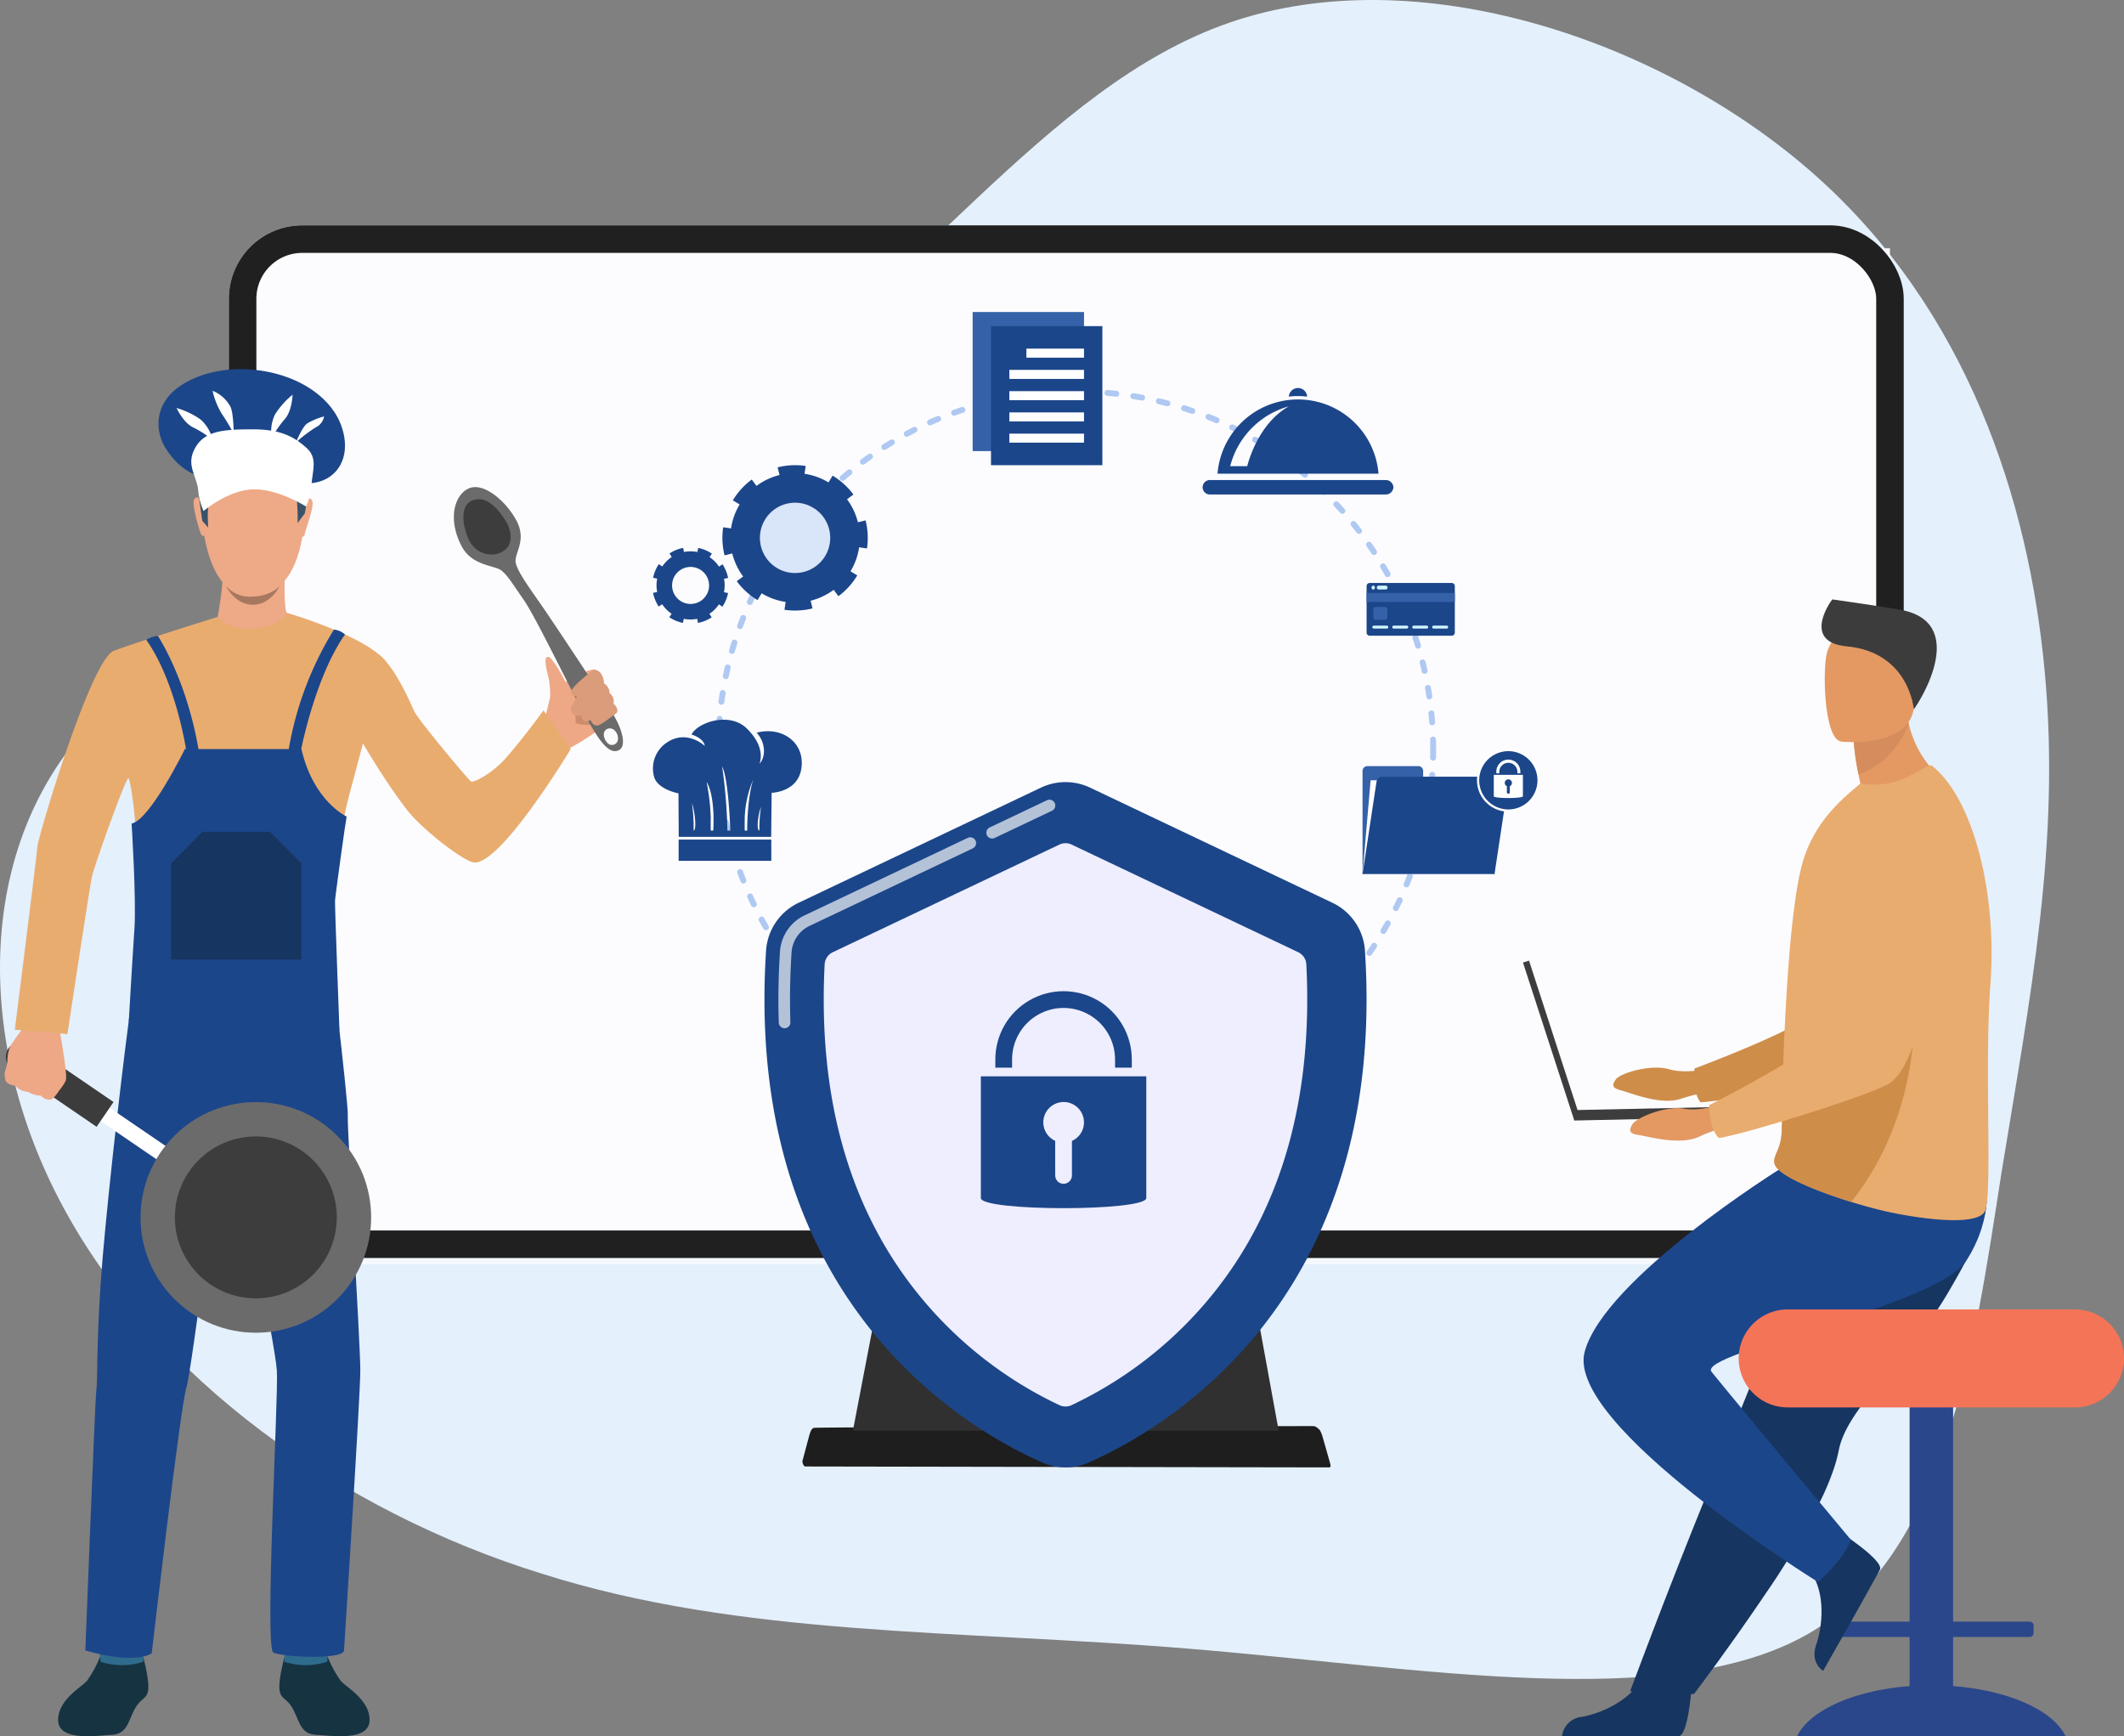 <svg xmlns="http://www.w3.org/2000/svg" xmlns:xlink="http://www.w3.org/1999/xlink" width="462.87" height="378.301" viewBox="0 0 462.87 378.301">
  <rect x="0" y="0" width="462.87" height="378.301" fill="#808080" stroke="none"/>
  <defs>
    <clipPath id="clip-path">
      <rect id="Rectangle_44216" data-name="Rectangle 44216" width="356" height="215" rx="8" transform="translate(8.525 -25.161)" fill="#fff"/>
    </clipPath>
    <clipPath id="clip-path-2">
      <rect id="Rectangle_44286" data-name="Rectangle 44286" width="131.213" height="149.319" fill="none"/>
    </clipPath>
    <clipPath id="clip-path-3">
      <rect id="Rectangle_44284" data-name="Rectangle 44284" width="15.019" height="8.461" fill="none"/>
    </clipPath>
    <clipPath id="clip-path-4">
      <rect id="Rectangle_44285" data-name="Rectangle 44285" width="43.052" height="41.59" fill="none"/>
    </clipPath>
    <clipPath id="clip-path-5">
      <path id="Path_93726" data-name="Path 93726" d="M93.214,126.29v-7.533a4.435,4.435,0,1,1,3.648.017v7.515a1.824,1.824,0,1,1-3.648,0m-16.2-21.6v26.519c0,2.953,36.054,2.953,36.054,0V104.692Z" transform="translate(-77.011 -104.692)" fill="#1c468a"/>
    </clipPath>
    <clipPath id="clip-path-6">
      <path id="Path_93727" data-name="Path 93727" d="M82.169,89.274V91.06h3.65V89.274a11.22,11.22,0,1,1,22.44,0V91.06h3.649V89.274a14.87,14.87,0,1,0-29.74,0" transform="translate(-82.169 -74.404)" fill="#1c468a"/>
    </clipPath>
  </defs>
  <g id="Group_121728" data-name="Group 121728" transform="translate(-779.13 -179.9)">
    <path id="blob" d="M395.462,38.08c33.241,29.468,46.709,70.907,50.148,108.432,3.439,37.3-3.152,70.447-9.456,109.123-6.018,38.677-12.035,83.109-42.124,100.375s-84.249,7.367-134.97,3.223c-50.435-4.144-97.43-2.532-140.988-16.345C74.229,329.3,33.824,300.3,13.764,263-6.295,225.937-5.722,180.354,24.08,153.419c29.516-26.935,88.26-35.453,131.531-62.159,43.557-26.935,71.64-72.288,112.331-86.332S361.935,8.382,395.462,38.08Z" transform="translate(779.13 179.9)" fill="#e4f0fc"/>
    <g id="Group_121571" data-name="Group 121571" transform="translate(826.475 259.161)">
      <path id="Path_53230" data-name="Path 53230" d="M1125.3,1659.384c-.547.112-.793.755-1.094,1.823l-1.448,5.423c0,.608.365,1.174.59,1.174,0,0,112.78.2,114.249.2.337-.153.306-.276.153-.918-.741-2.649-1.676-5.881-1.676-5.881-.5-1.523-.68-1.432-1.094-1.823A1.583,1.583,0,0,0,1234,1659s-107.654.192-108.7.388" transform="translate(-995.237 -1427.533)" fill="#1e1e1e"/>
      <path id="Path_53231" data-name="Path 53231" d="M1186.51,1487.551h78.827l6.807,37.281h-92.783Z" transform="translate(-1040.835 -1292.369)" fill="#303030"/>
      <path id="Path_53232" data-name="Path 53232" d="M964.384,534.042V744.064c0,6.266-4.789,11.345-10.7,11.345H618.3c-5.514,0-9.983-4.741-9.983-10.589V547.908c0-7.658.114-15.825,13.072-13.866Z" transform="translate(-599.859 -559.203)" fill="#f5f9ff"/>
      <g id="Rectangle_44289" data-name="Rectangle 44289" transform="translate(2.525 -30.161)" fill="#fcfcff" stroke="#202020" stroke-width="6">
        <rect width="365" height="225" rx="16" stroke="none"/>
        <rect x="3" y="3" width="359" height="219" rx="13" fill="none"/>
      </g>
      <g id="Mask_Group_6325" data-name="Mask Group 6325" clip-path="url(#clip-path)">
        <g id="Group_121980" data-name="Group 121980" transform="translate(0.949 -6.029)">
          <path id="Path_93694" data-name="Path 93694" d="M221.06,315.025a.642.642,0,0,1-.011-1.283c.634-.012,1.275-.031,1.9-.057a.642.642,0,1,1,.054,1.282c-.64.027-1.292.047-1.936.058h-.012M217.319,315H217.3c-.645-.019-1.3-.046-1.939-.08a.642.642,0,0,1,.069-1.282c.631.034,1.273.06,1.907.079a.642.642,0,0,1-.018,1.283m9.394-.284a.642.642,0,0,1-.057-1.281c.631-.057,1.27-.123,1.9-.195a.642.642,0,1,1,.147,1.275c-.639.073-1.288.14-1.93.2l-.058,0m-15.047-.085a.652.652,0,0,1-.066,0c-.641-.065-1.29-.139-1.928-.22a.642.642,0,1,1,.161-1.273c.628.08,1.266.152,1.9.216a.642.642,0,0,1-.064,1.28m20.667-.628a.642.642,0,0,1-.1-1.275c.626-.1,1.259-.215,1.88-.332a.642.642,0,0,1,.239,1.261c-.631.12-1.274.233-1.911.338a.648.648,0,0,1-.1.009m-26.279-.149a.635.635,0,0,1-.112-.01c-.635-.112-1.277-.233-1.907-.36a.642.642,0,0,1,.253-1.258c.62.125,1.251.244,1.876.354a.642.642,0,0,1-.11,1.274m31.832-.972a.642.642,0,0,1-.149-1.266c.616-.148,1.239-.306,1.85-.469a.642.642,0,0,1,.331,1.24c-.622.166-1.255.326-1.881.477a.643.643,0,0,1-.15.018m-37.373-.213a.641.641,0,0,1-.157-.02c-.623-.157-1.255-.325-1.876-.5a.642.642,0,1,1,.345-1.236c.611.17,1.232.335,1.845.49a.642.642,0,0,1-.157,1.264m42.83-1.312a.642.642,0,0,1-.195-1.253c.6-.192,1.211-.4,1.811-.6a.642.642,0,1,1,.421,1.212c-.61.212-1.229.418-1.841.613a.641.641,0,0,1-.2.031m-48.269-.275a.64.64,0,0,1-.2-.033c-.614-.2-1.234-.418-1.841-.637a.642.642,0,1,1,.435-1.208c.6.215,1.206.426,1.81.626a.642.642,0,0,1-.2,1.251m53.6-1.645a.642.642,0,0,1-.24-1.237c.585-.235,1.176-.481,1.756-.732a.642.642,0,1,1,.508,1.178c-.59.254-1.191.5-1.785.744a.64.64,0,0,1-.239.046m-58.922-.342a.638.638,0,0,1-.246-.049c-.6-.248-1.2-.506-1.787-.769a.642.642,0,1,1,.522-1.172c.581.259,1.172.513,1.758.757a.642.642,0,0,1-.247,1.234m64.085-1.957a.642.642,0,0,1-.283-1.218c.569-.278,1.14-.567,1.7-.858a.642.642,0,0,1,.593,1.138c-.568.3-1.15.589-1.727.873a.638.638,0,0,1-.282.065m-69.244-.413a.64.64,0,0,1-.289-.069c-.576-.291-1.157-.593-1.725-.9a.642.642,0,1,1,.606-1.131c.559.3,1.13.6,1.7.883a.642.642,0,0,1-.29,1.215m74.229-2.257a.642.642,0,0,1-.324-1.2c.547-.319,1.1-.649,1.634-.98a.642.642,0,0,1,.674,1.092c-.546.337-1.105.673-1.661,1a.64.64,0,0,1-.323.087m-79.2-.483a.639.639,0,0,1-.33-.091c-.554-.332-1.11-.676-1.654-1.02a.642.642,0,1,1,.687-1.084c.535.339,1.082.677,1.627,1a.642.642,0,0,1-.331,1.192m83.978-2.544a.642.642,0,0,1-.363-1.171c.521-.357,1.046-.726,1.559-1.1a.642.642,0,1,1,.751,1.041c-.522.377-1.055.752-1.585,1.115a.639.639,0,0,1-.362.112M174.87,300.9a.639.639,0,0,1-.369-.117c-.527-.371-1.057-.753-1.575-1.137a.642.642,0,1,1,.764-1.031c.51.377,1.031.754,1.549,1.119a.642.642,0,0,1-.37,1.167m93.283-2.818a.642.642,0,0,1-.4-1.143c.5-.4.993-.8,1.476-1.207a.642.642,0,0,1,.825.983c-.492.413-1,.826-1.5,1.227a.638.638,0,0,1-.4.14m-97.8-.61a.638.638,0,0,1-.406-.145c-.5-.409-1-.828-1.488-1.247a.642.642,0,0,1,.837-.973c.479.412.972.825,1.463,1.227a.642.642,0,0,1-.407,1.139m102.1-3.079a.642.642,0,0,1-.435-1.113c.466-.43.932-.871,1.386-1.312a.642.642,0,1,1,.893.921c-.462.448-.936.9-1.409,1.333a.64.64,0,0,1-.435.17M166.1,293.726a.639.639,0,0,1-.441-.176c-.467-.442-.936-.9-1.393-1.351a.642.642,0,0,1,.9-.91c.45.447.911.894,1.37,1.329a.642.642,0,0,1-.441,1.108m110.37-3.325a.642.642,0,0,1-.468-1.081c.434-.463.868-.937,1.288-1.409a.642.642,0,1,1,.958.854c-.428.479-.868.961-1.31,1.432a.64.64,0,0,1-.468.2m-114.34-.716a.64.64,0,0,1-.474-.209c-.434-.475-.868-.961-1.291-1.447a.642.642,0,0,1,.968-.842c.416.478.843.957,1.27,1.424a.642.642,0,0,1-.474,1.075m118.064-3.557a.642.642,0,0,1-.5-1.046c.4-.493.8-1,1.184-1.5a.642.642,0,0,1,1.017.783c-.393.51-.8,1.023-1.2,1.524a.64.64,0,0,1-.5.238m-121.73-.759a.641.641,0,0,1-.5-.244c-.4-.5-.8-1.022-1.182-1.536a.642.642,0,1,1,1.027-.77c.38.506.771,1.015,1.163,1.511a.642.642,0,0,1-.5,1.039M283.6,281.6a.642.642,0,0,1-.526-1.008c.362-.52.723-1.052,1.072-1.582a.642.642,0,0,1,1.071.707c-.355.539-.722,1.08-1.09,1.608a.641.641,0,0,1-.527.275M155.12,280.8a.641.641,0,0,1-.532-.282c-.36-.531-.719-1.075-1.067-1.617a.642.642,0,0,1,1.08-.694c.343.533.7,1.068,1.05,1.591a.642.642,0,0,1-.531,1m131.548-3.977a.642.642,0,0,1-.551-.969c.324-.547.646-1.1.955-1.657a.642.642,0,0,1,1.12.627c-.315.561-.641,1.128-.971,1.684a.641.641,0,0,1-.552.315m-134.551-.819a.641.641,0,0,1-.556-.321c-.321-.557-.64-1.125-.947-1.689a.642.642,0,1,1,1.127-.614c.3.555.615,1.114.931,1.661a.642.642,0,0,1-.555.962m137.266-4.164a.642.642,0,0,1-.574-.928c.283-.567.562-1.147.832-1.723a.642.642,0,1,1,1.163.544c-.274.586-.558,1.175-.846,1.752a.642.642,0,0,1-.575.356m-139.911-.834a.641.641,0,0,1-.578-.363c-.28-.579-.556-1.168-.821-1.752a.642.642,0,0,1,1.169-.53c.26.574.532,1.154.807,1.724a.642.642,0,0,1-.577.921m142.255-4.336a.642.642,0,0,1-.594-.885c.241-.587.478-1.187.7-1.78a.642.642,0,0,1,1.2.457c-.23.6-.471,1.213-.716,1.81a.642.642,0,0,1-.594.4M147.2,265.835a.642.642,0,0,1-.6-.405c-.237-.6-.47-1.208-.693-1.813a.642.642,0,1,1,1.2-.443c.219.595.448,1.195.681,1.783a.642.642,0,0,1-.6.878m146.488-4.494a.642.642,0,0,1-.61-.841c.2-.6.388-1.214.57-1.822a.642.642,0,1,1,1.23.368c-.185.618-.38,1.241-.579,1.852a.642.642,0,0,1-.61.443M145.306,260.5a.642.642,0,0,1-.612-.45c-.193-.614-.38-1.239-.558-1.859a.642.642,0,0,1,1.234-.354c.175.609.359,1.225.549,1.828a.642.642,0,0,1-.612.834m149.941-4.6a.642.642,0,0,1-.623-.8c.152-.614.3-1.24.435-1.858a.642.642,0,1,1,1.253.277c-.139.629-.288,1.265-.442,1.89a.642.642,0,0,1-.622.488m-151.438-.864a.642.642,0,0,1-.624-.5c-.147-.627-.289-1.265-.42-1.895a.642.642,0,1,1,1.256-.262c.129.62.268,1.247.413,1.863a.642.642,0,0,1-.625.789M296.4,250.349a.642.642,0,0,1-.633-.75c.106-.623.207-1.257.3-1.885a.642.642,0,0,1,1.27.184c-.093.639-.195,1.284-.3,1.917a.642.642,0,0,1-.632.534m-153.688-.877a.642.642,0,0,1-.633-.541c-.1-.634-.2-1.28-.281-1.92a.642.642,0,0,1,1.272-.17c.084.629.177,1.265.276,1.889a.642.642,0,0,1-.533.734.63.63,0,0,1-.1.008m154.437-4.739c-.021,0-.041,0-.062,0a.641.641,0,0,1-.577-.7c.061-.631.115-1.271.16-1.9a.642.642,0,1,1,1.28.092c-.046.642-.1,1.292-.163,1.934a.642.642,0,0,1-.638.58m-155.122-.885a.642.642,0,0,1-.639-.587c-.054-.639-.1-1.29-.141-1.935a.642.642,0,1,1,1.281-.078c.038.635.085,1.275.139,1.9a.642.642,0,0,1-.585.694l-.055,0m155.462-4.77h-.016a.642.642,0,0,1-.626-.657c.015-.633.023-1.276.023-1.909a.638.638,0,0,0,0-.138c0-.635-.01-1.277-.027-1.909a.642.642,0,0,1,1.283-.033c.017.642.026,1.295.027,1.94a.643.643,0,0,1,0,.071.653.653,0,0,1,0,.07c0,.644-.008,1.3-.024,1.94a.642.642,0,0,1-.641.626m-155.738-.889a.642.642,0,0,1-.641-.633c0-.348-.007-.7-.007-1.044q0-.449.005-.9a.642.642,0,0,1,.642-.635h.007a.642.642,0,0,1,.635.649q0,.441,0,.883c0,.339,0,.685.007,1.027a.642.642,0,0,1-.633.65h-.009m.129-5.664h-.038a.642.642,0,0,1-.6-.678c.038-.643.084-1.295.137-1.935a.642.642,0,1,1,1.279.106c-.053.63-.1,1.271-.135,1.9a.642.642,0,0,1-.64.6M297.3,231.353a.642.642,0,0,1-.639-.595c-.047-.633-.1-1.273-.164-1.9a.642.642,0,1,1,1.277-.126c.063.639.119,1.289.166,1.933a.642.642,0,0,1-.593.687l-.048,0m-154.883-4.467a.642.642,0,0,1-.637-.726c.084-.638.177-1.284.277-1.921a.642.642,0,1,1,1.268.2c-.1.626-.19,1.262-.273,1.889a.642.642,0,0,1-.635.558m154.262-1.164a.642.642,0,0,1-.634-.548c-.092-.626-.193-1.26-.3-1.885a.642.642,0,0,1,1.265-.218c.109.635.213,1.28.306,1.916a.642.642,0,0,1-.542.728.658.658,0,0,1-.094.007M143.363,221.3a.642.642,0,0,1-.629-.772c.131-.633.271-1.271.417-1.9a.642.642,0,1,1,1.25.291c-.143.615-.281,1.242-.41,1.864a.642.642,0,0,1-.628.512m152.29-1.149a.642.642,0,0,1-.626-.5c-.138-.62-.285-1.245-.438-1.858a.642.642,0,0,1,1.245-.31c.155.623.305,1.259.445,1.889a.642.642,0,0,1-.627.781M144.713,215.8a.642.642,0,0,1-.618-.817c.176-.62.363-1.246.554-1.86a.642.642,0,0,1,1.225.382c-.188.6-.372,1.22-.545,1.829a.642.642,0,0,1-.617.466m149.508-1.127a.642.642,0,0,1-.614-.457c-.182-.6-.375-1.217-.573-1.821a.642.642,0,0,1,1.219-.4c.2.613.4,1.236.582,1.851a.642.642,0,0,1-.615.827M146.465,210.4a.642.642,0,0,1-.6-.862c.222-.605.454-1.218.691-1.82a.642.642,0,0,1,1.194.471c-.233.592-.462,1.194-.68,1.79a.642.642,0,0,1-.6.421m145.926-1.091a.642.642,0,0,1-.6-.412c-.226-.591-.464-1.188-.7-1.774a.642.642,0,0,1,1.187-.489c.245.6.486,1.2.717,1.8a.642.642,0,0,1-.6.871M148.61,205.141a.642.642,0,0,1-.584-.906c.266-.589.543-1.182.823-1.763a.642.642,0,0,1,1.156.557c-.275.571-.548,1.155-.809,1.734a.642.642,0,0,1-.585.378M290.176,204.1a.642.642,0,0,1-.581-.369c-.269-.573-.548-1.149-.83-1.713a.642.642,0,0,1,1.148-.574c.286.573.57,1.159.844,1.741a.642.642,0,0,1-.58.915m-139.043-4.045a.642.642,0,0,1-.564-.948c.308-.567.627-1.138.949-1.7a.642.642,0,0,1,1.113.64c-.317.55-.63,1.112-.933,1.669a.642.642,0,0,1-.565.336m136.456-.982a.642.642,0,0,1-.56-.328c-.31-.551-.63-1.106-.953-1.649a.642.642,0,1,1,1.1-.656c.328.552.654,1.116.969,1.676a.642.642,0,0,1-.559.956m-133.57-3.9a.642.642,0,0,1-.54-.988c.348-.543.708-1.088,1.069-1.623a.642.642,0,1,1,1.063.719c-.355.525-.709,1.063-1.051,1.6a.641.641,0,0,1-.541.3m130.622-.927a.641.641,0,0,1-.536-.288c-.348-.527-.709-1.057-1.071-1.577a.642.642,0,1,1,1.053-.734c.368.528.735,1.067,1.089,1.6a.642.642,0,0,1-.535,1m-127.39-3.733a.642.642,0,0,1-.513-1.026c.387-.516.785-1.034,1.183-1.54a.642.642,0,1,1,1.008.795c-.392.5-.784,1.007-1.164,1.515a.641.641,0,0,1-.514.257m124.1-.872a.64.64,0,0,1-.509-.25c-.386-.5-.784-1-1.183-1.5a.642.642,0,1,1,1-.808c.406.5.81,1.012,1.2,1.521a.642.642,0,0,1-.508,1.034M160.811,186.1a.642.642,0,0,1-.484-1.063c.422-.486.857-.974,1.291-1.45a.642.642,0,1,1,.948.865c-.427.468-.854.948-1.27,1.426a.641.641,0,0,1-.485.221m116.921-.817a.64.64,0,0,1-.479-.214c-.421-.471-.854-.945-1.288-1.407a.642.642,0,1,1,.936-.878c.442.47.882.952,1.31,1.431a.642.642,0,0,1-.478,1.069M164.68,181.961a.642.642,0,0,1-.453-1.1c.456-.454.924-.909,1.391-1.352a.642.642,0,1,1,.883.931c-.46.436-.921.884-1.369,1.33a.639.639,0,0,1-.453.187m109.127-.762a.64.64,0,0,1-.446-.181c-.454-.44-.921-.881-1.388-1.311a.642.642,0,0,1,.87-.944c.474.437.949.886,1.411,1.333a.642.642,0,0,1-.447,1.1m-104.971-3.087a.642.642,0,0,1-.419-1.128c.487-.419.986-.839,1.485-1.247a.642.642,0,0,1,.813.993c-.49.4-.982.815-1.461,1.227a.64.64,0,0,1-.419.156m100.76-.705a.639.639,0,0,1-.412-.15c-.485-.406-.983-.813-1.479-1.208a.642.642,0,1,1,.8-1c.5.4,1.01.815,1.5,1.228a.642.642,0,0,1-.412,1.134m-96.339-2.832a.642.642,0,0,1-.383-1.157c.516-.383,1.044-.765,1.57-1.136a.642.642,0,0,1,.739,1.049c-.517.365-1.037.74-1.545,1.117a.639.639,0,0,1-.382.127m91.863-.647a.639.639,0,0,1-.375-.121c-.515-.371-1.041-.741-1.564-1.1a.642.642,0,0,1,.724-1.059c.531.363,1.066.739,1.59,1.116a.642.642,0,0,1-.376,1.162m-87.2-2.559a.642.642,0,0,1-.345-1.184c.543-.345,1.1-.687,1.648-1.018a.642.642,0,1,1,.661,1.1c-.541.326-1.087.663-1.621,1a.638.638,0,0,1-.343.1m82.481-.588a.639.639,0,0,1-.336-.1c-.54-.332-1.092-.663-1.64-.982a.642.642,0,1,1,.645-1.109c.558.325,1.119.661,1.668,1a.642.642,0,0,1-.337,1.188m-77.6-2.27a.642.642,0,0,1-.3-1.207c.566-.3,1.143-.606,1.716-.9a.642.642,0,0,1,.58,1.145c-.563.285-1.131.582-1.688.881a.64.64,0,0,1-.3.077m72.663-.526a.638.638,0,0,1-.3-.072c-.564-.293-1.139-.582-1.709-.86a.642.642,0,1,1,.563-1.153c.58.283,1.164.577,1.737.875a.642.642,0,0,1-.3,1.211m-67.589-1.969a.642.642,0,0,1-.262-1.228c.586-.262,1.183-.52,1.775-.767a.642.642,0,1,1,.495,1.184c-.583.243-1.17.5-1.746.755a.64.64,0,0,1-.261.056m62.459-.461a.64.64,0,0,1-.253-.052c-.584-.251-1.179-.5-1.768-.733a.642.642,0,0,1,.477-1.192c.6.24,1.2.491,1.8.746a.642.642,0,0,1-.253,1.232M193.115,163.9a.642.642,0,0,1-.219-1.245c.605-.219,1.222-.434,1.833-.638a.642.642,0,0,1,.407,1.217c-.6.2-1.207.412-1.8.627a.64.64,0,0,1-.218.038m51.924-.393a.64.64,0,0,1-.209-.035c-.6-.207-1.213-.41-1.819-.6a.642.642,0,0,1,.388-1.223c.616.2,1.238.4,1.849.612a.642.642,0,0,1-.209,1.249m-46.53-1.34a.642.642,0,0,1-.173-1.26c.62-.174,1.251-.343,1.875-.5a.642.642,0,0,1,.316,1.244c-.614.156-1.234.322-1.844.494a.645.645,0,0,1-.174.024m41.1-.312a.641.641,0,0,1-.165-.022c-.612-.162-1.235-.318-1.851-.465a.642.642,0,0,1,.3-1.249c.627.149,1.26.308,1.882.473a.642.642,0,0,1-.164,1.262m-35.6-1.021a.642.642,0,0,1-.127-1.271c.631-.128,1.273-.251,1.906-.363a.642.642,0,0,1,.225,1.264c-.623.111-1.254.231-1.875.357a.65.65,0,0,1-.129.013m30.072-.227a.643.643,0,0,1-.119-.011c-.623-.117-1.256-.227-1.88-.329a.642.642,0,1,1,.205-1.267c.635.1,1.278.215,1.912.334a.642.642,0,0,1-.117,1.273m-24.483-.7a.642.642,0,0,1-.081-1.278c.638-.082,1.286-.157,1.928-.224a.642.642,0,0,1,.132,1.277c-.631.065-1.269.139-1.9.22a.632.632,0,0,1-.083.005m18.88-.142a.666.666,0,0,1-.073,0c-.63-.071-1.269-.136-1.9-.191a.642.642,0,1,1,.113-1.278c.641.057,1.29.122,1.931.194a.642.642,0,0,1-.071,1.279m-13.239-.376a.642.642,0,0,1-.035-1.282c.642-.036,1.294-.064,1.939-.084a.642.642,0,1,1,.04,1.283c-.634.02-1.276.047-1.907.083h-.036m7.59-.057h-.026c-.633-.026-1.275-.044-1.908-.054a.642.642,0,0,1,.01-1.283h.011c.644.01,1.3.029,1.94.055a.642.642,0,0,1-.026,1.283" transform="translate(-33.49 -146.556)" fill="#afc9f2"/>
          <g id="Group_121998" data-name="Group 121998" transform="translate(-32.276 -1.689)">
            <rect id="Rectangle_44272" data-name="Rectangle 44272" width="24.274" height="30.299" transform="translate(195.945 -3.556)" fill="#3561a8"/>
            <rect id="Rectangle_44274" data-name="Rectangle 44274" width="24.274" height="30.299" transform="translate(199.943 -0.484)" fill="#1c468a"/>
            <rect id="Rectangle_44277" data-name="Rectangle 44277" width="12.556" height="1.971" transform="translate(207.658 4.421)" fill="#fff"/>
            <rect id="Rectangle_44278" data-name="Rectangle 44278" width="16.269" height="1.971" transform="translate(203.945 9.051)" fill="#fff"/>
            <rect id="Rectangle_44279" data-name="Rectangle 44279" width="16.269" height="1.971" transform="translate(203.945 13.681)" fill="#fff"/>
            <rect id="Rectangle_44280" data-name="Rectangle 44280" width="16.269" height="1.971" transform="translate(203.945 18.31)" fill="#fff"/>
            <rect id="Rectangle_44281" data-name="Rectangle 44281" width="16.269" height="1.971" transform="translate(203.945 22.94)" fill="#fff"/>
          </g>
          <g id="Group_121999" data-name="Group 121999" transform="translate(3 17.716)">
            <path id="Path_93695" data-name="Path 93695" d="M270.711,246.524a7.657,7.657,0,1,1-7.657-7.657,7.657,7.657,0,0,1,7.657,7.657" transform="translate(-141.083 -220.278)" fill="#d9e5f8"/>
            <path id="Path_93696" data-name="Path 93696" d="M193.746,172.361a14.05,14.05,0,0,0,1.877-5.222l.57.084,1.126.166h.015a15.729,15.729,0,0,0-.3-6.118l-1.676.415a14.057,14.057,0,0,0-2.37-5.016l1.389-1.032a15.664,15.664,0,0,0-4.534-4.121L188.951,153a14.025,14.025,0,0,0-5.222-1.877l.25-1.711a15.829,15.829,0,0,0-6.118.3l.415,1.676a14.056,14.056,0,0,0-5.016,2.37l-1.032-1.389a15.663,15.663,0,0,0-4.122,4.534l1.484.895a14.025,14.025,0,0,0-1.877,5.221l-1.211-.178-.5-.069-.006,0a15.832,15.832,0,0,0,.3,6.118l1.676-.415a14.082,14.082,0,0,0,2.376,5.019l-1.389,1.032a15.631,15.631,0,0,0,4.529,4.118l.895-1.484a14.059,14.059,0,0,0,5.227,1.88l-.2,1.33-.054.381a15.8,15.8,0,0,0,6.112-.3l-.415-1.676a14.2,14.2,0,0,0,5.025-2.373l1.032,1.389a15.747,15.747,0,0,0,4.112-4.532Zm-16.032-.724a7.655,7.655,0,1,1,10.508-2.607,7.655,7.655,0,0,1-10.508,2.607" transform="translate(-59.693 -138.833)" fill="#1c468a"/>
            <path id="Path_93697" data-name="Path 93697" d="M14.56,350.8a7.4,7.4,0,0,0-2.059-2.072l.169-.252.333-.5,0-.007a8.283,8.283,0,0,0-2.976-1.242l-.181.891a7.4,7.4,0,0,0-2.921-.006l-.177-.894a8.247,8.247,0,0,0-2.985,1.225l.5.761A7.383,7.383,0,0,0,2.2,350.764l-.757-.506A8.335,8.335,0,0,0,.2,353.234l.891.181a7.4,7.4,0,0,0-.006,2.921l-.894.177A8.248,8.248,0,0,0,1.414,359.5l.761-.5a7.384,7.384,0,0,0,2.059,2.072l-.358.535-.144.22,0,0A8.333,8.333,0,0,0,6.7,363.066l.181-.891a7.412,7.412,0,0,0,2.924,0l.177.894a8.23,8.23,0,0,0,2.982-1.223l-.5-.761a7.4,7.4,0,0,0,2.075-2.061l.588.394.169.112a8.321,8.321,0,0,0,1.239-2.974l-.891-.181a7.479,7.479,0,0,0,.007-2.926l.894-.177a8.289,8.289,0,0,0-1.226-2.98Zm-3.967,7.46a4.031,4.031,0,1,1,1.135-5.586,4.03,4.03,0,0,1-1.135,5.586" transform="translate(90.835 -318.287)" fill="#1c468a"/>
          </g>
          <g id="Group_121997" data-name="Group 121997" transform="translate(3.311 10.245)">
            <path id="Path_93698" data-name="Path 93698" d="M1336.75,442.15h-17.865a.681.681,0,0,1-.681-.681V431.333a.681.681,0,0,1,.681-.681h17.865a.681.681,0,0,1,.681.681v10.136a.681.681,0,0,1-.681.681" transform="translate(-1071.996 -387.108)" fill="#1c468a"/>
            <rect id="Rectangle_44282" data-name="Rectangle 44282" width="19.227" height="1.984" transform="translate(246.209 45.716)" fill="#3561a8"/>
            <path id="Path_93699" data-name="Path 93699" d="M1335.649,536.754h-2.827a.325.325,0,1,0,0,.651h2.827a.325.325,0,1,0,0-.651" transform="translate(-1085.036 -483.918)" fill="#d1f5ff"/>
            <path id="Path_93700" data-name="Path 93700" d="M1385.288,536.754h-2.827a.325.325,0,1,0,0,.651h2.827a.325.325,0,1,0,0-.651" transform="translate(-1130.328 -483.918)" fill="#d1f5ff"/>
            <path id="Path_93701" data-name="Path 93701" d="M1434.927,536.754H1432.1a.325.325,0,0,0,0,.651h2.827a.325.325,0,0,0,0-.651" transform="translate(-1175.62 -483.918)" fill="#d1f5ff"/>
            <path id="Path_93702" data-name="Path 93702" d="M1484.566,536.754h-2.827a.325.325,0,1,0,0,.651h2.827a.325.325,0,0,0,0-.651" transform="translate(-1220.911 -483.918)" fill="#d1f5ff"/>
            <path id="Path_93703" data-name="Path 93703" d="M1330.984,437.316h0a.359.359,0,0,0-.359.359v.126a.359.359,0,1,0,.718,0v-.126a.359.359,0,0,0-.359-.359" transform="translate(-1083.328 -393.188)" fill="#d1f5ff"/>
            <path id="Path_93704" data-name="Path 93704" d="M1343.559,437.737h0a.422.422,0,0,0,.422.422h1.5a.422.422,0,0,0,0-.844h-1.5a.422.422,0,0,0-.422.422" transform="translate(-1095.129 -393.188)" fill="#d1f5ff"/>
            <path id="Path_93705" data-name="Path 93705" d="M1335.475,490.29h1.932a.561.561,0,0,1,.561.561v1.666a.561.561,0,0,1-.561.561h-1.932a.561.561,0,0,1-.561-.561v-1.666a.561.561,0,0,1,.561-.561" transform="translate(-1087.241 -441.523)" fill="#3561a8"/>
          </g>
          <g id="Group_121996" data-name="Group 121996" transform="translate(7.771 -2.406)">
            <path id="Path_93706" data-name="Path 93706" d="M1286.029,893.108v-1.27a1.044,1.044,0,0,0-1.044-1.045h-11.119a1.044,1.044,0,0,0-1.044,1.045v22.456h28.762V893.108Z" transform="translate(-1031.956 -794.687)" fill="#3561a8"/>
            <path id="Path_93707" data-name="Path 93707" d="M1302.78,928.321h-28.2l-1.754,20.414h28.622Z" transform="translate(-1031.956 -829.129)" fill="#fff"/>
            <path id="Path_93708" data-name="Path 93708" d="M1301.584,940.125h-28.762l3.052-20.16a1.206,1.206,0,0,1,1.193-1.026h26.322a1.206,1.206,0,0,1,1.193,1.387Z" transform="translate(-1031.957 -820.518)" fill="#1c468a"/>
            <path id="Path_93709" data-name="Path 93709" d="M1592.177,854.788a6.59,6.59,0,1,1-6.59-6.59,6.59,6.59,0,0,1,6.59,6.59" transform="translate(-1312.948 -755.596)" fill="#1c468a"/>
            <path id="Path_93710" data-name="Path 93710" d="M1582.886,858.932a6.831,6.831,0,1,1,6.832-6.831,6.84,6.84,0,0,1-6.832,6.831m0-13.18a6.349,6.349,0,1,0,6.349,6.349,6.355,6.355,0,0,0-6.349-6.349" transform="translate(-1310.247 -752.908)" fill="#fff"/>
            <path id="Path_93711" data-name="Path 93711" d="M1620.554,913.823v4.666c0,.519,6.344.519,6.344,0v-4.666Zm3.493,2.478v1.323a.321.321,0,1,1-.642,0V916.3a.78.78,0,1,1,.642,0" transform="translate(-1351.087 -815.823)" fill="#fff"/>
            <path id="Path_93712" data-name="Path 93712" d="M1632.543,877.076h-.642v-.314a1.974,1.974,0,1,0-3.949,0v.314h-.642v-.314a2.617,2.617,0,1,1,5.233,0Z" transform="translate(-1357.287 -779.408)" fill="#fff"/>
          </g>
        </g>
        <g id="Group_121995" data-name="Group 121995" transform="translate(79.974 57.839)">
          <path id="Path_93728" data-name="Path 93728" d="M146.43,37.217a1.652,1.652,0,0,1-1.713,1.572H106.563a1.577,1.577,0,1,1,0-3.143h38.154a1.652,1.652,0,0,1,1.713,1.571M127.637,17.476a2,2,0,0,0-3.993-.011,15.62,15.62,0,0,1,3.993.011m15.546,16.782H108.1a17.6,17.6,0,0,1,35.085,0m-19.55-14.673a18.224,18.224,0,0,0-12.771,13.033h3.718s2.058-9.081,9.053-13.033" transform="translate(29.906 -68.144)" fill="#1c468a"/>
          <path id="Path_93729" data-name="Path 93729" d="M5.571,26.117H25.764v4.628H5.571ZM32.32,10.609c-.756,5.212-6.48,5.313-6.48,5.313l-.1,9.611H5.594l-.06-9.49S.8,15.183.17,12.243A6.786,6.786,0,0,1,2.726,5.164c4.526-3.3,8.528.538,8.528.538s.023-1.518-2.877-2.487C9.723.6,16.665-1.847,20.5,1.976c3.164,3.154,3.281,5.89,2.7,7.625,1.45-1.636,1.294-4.687-.626-6.774C27.987,1.4,33.154,4.862,32.32,10.609M8.475,18.164a39.654,39.654,0,0,1,.363,5.99c.681-.045.318-3.993-.363-5.99m3.189-4.628a47.867,47.867,0,0,1,.907,7.9c-.046,1.634,0,2.723,0,2.723h.543s.545-7.26-1.452-10.618m5.16,10.618s-.317-11.117-1.77-13.976A112.534,112.534,0,0,1,16.2,24.154Zm5-11.117a23.16,23.16,0,0,0-1.85,8.394c-.02,1.634,0,2.723,0,2.723h.543s-.066-6.779,1.306-11.117M23.531,19c-.681,1.716-1.043,5.111-.363,5.15A29.418,29.418,0,0,1,23.531,19" transform="translate(15 19.719)" fill="#1c468a"/>
        </g>
      </g>
    </g>
    <g id="Group_121582" data-name="Group 121582" transform="translate(1111.02 310.505)">
      <g id="Group_121580" data-name="Group 121580" transform="translate(19.681 42.178)">
        <path id="Path_92948" data-name="Path 92948" d="M2771.436,1133.365s-6.1,1.567-9.981.4-10.555.75-11.63,2.165-.68,1.976,1.238,2.465,8.715,3.387,13.182,1.709a35.6,35.6,0,0,1,10.292-1.739Z" transform="translate(-2749.238 -1073.56)" fill="#cf8d4a"/>
        <path id="Path_92949" data-name="Path 92949" d="M2888.224,863.061s-6.855,48.717-18.2,53.081c-5.6,2.153-30.351,7.034-37.673,7.524,0,0-1.793-1.455-1.356-7.378,0,0,25.932-9.52,29.615-14.7,5.483-7.706-3.4-31.479,3.476-38.716S2882.549,852.529,2888.224,863.061Z" transform="translate(-2813.292 -856.26)" fill="#cf8d4a"/>
      </g>
      <path id="Path_92950" data-name="Path 92950" d="M2968.866,1475.973V1465.26h16.723a.823.823,0,0,0,.82-.82v-1.7a.823.823,0,0,0-.82-.821h-16.723v-60.465a3.094,3.094,0,0,0-3.085-3.085h-3.309a3.094,3.094,0,0,0-3.085,3.085v60.465h-16.723a.823.823,0,0,0-.821.821v1.7a.823.823,0,0,0,.821.82h16.723v10.714c-12.1.914-21.793,5.273-24.513,10.9h58.5C2990.659,1481.246,2980.966,1476.887,2968.866,1475.973Z" transform="translate(-2875.129 -1239.19)" fill="#2b478b"/>
      <path id="Path_92951" data-name="Path 92951" d="M2835.191,1259.406a85.407,85.407,0,0,1-6.7,9.58c-7.367,9.3-15.386,16.969-16.784,24.218a32.794,32.794,0,0,1-1.3,4.639c-.583,1.66-1.3,3.406-2.137,5.211a160.475,160.475,0,0,1-12.469,21.316c-8.069,11.957-15.657,21.934-15.657,21.934l-13.915-.593c.557-1.394,6.626-17.9,14.745-38.079,3.3-8.19,6.8-16.9,10.185-25.3q.676-1.683,1.347-3.347c1.034-2.571,2.052-5.1,3.045-7.567,7.624-18.944,13.7-34.029,13.7-34.029s30.469-11.542,33.633-4.063C2845.5,1239.489,2843.374,1245.53,2835.191,1259.406Z" transform="translate(-2742.888 -1107.788)" fill="#163560"/>
      <path id="Path_92952" data-name="Path 92952" d="M2725.816,1740.832s-.681,11.538-2.9,11.7c-.3.022-25.413,0-25.413,0a4.8,4.8,0,0,1,4.294-4.2c4.094-.714,10.947-3.591,13.427-9C2717.83,1733.638,2725.816,1740.832,2725.816,1740.832Z" transform="translate(-2688.985 -1504.848)" fill="#163560"/>
      <path id="Path_92953" data-name="Path 92953" d="M2951.522,1602.261s9.679,6.219,8.74,8.239c-.125.269-5.474,9.849-5.474,9.849l-6.9,12.189s-2.9-1.725-1.53-5.647,2.2-11.308-1.314-16.112C2941.348,1605.726,2951.522,1602.261,2951.522,1602.261Z" transform="translate(-2882.471 -1399.079)" fill="#163560"/>
      <path id="Path_92954" data-name="Path 92954" d="M2762.232,1235.313s-38.487,23.955-42.756,39.964,50.874,50.163,50.874,50.163,6.048-5.337,7.115-9.25c0,0-24.926-29.862-30.333-36.557-3.321-4.111,49.1-14.232,55.5-24.193s4.112-18.343,4.112-18.343Z" transform="translate(-2706.034 -1111.327)" fill="#1c468a"/>
      <path id="Rectangle_44150" data-name="Rectangle 44150" d="M10.674,0H73.292A10.674,10.674,0,0,1,83.965,10.674v0A10.674,10.674,0,0,1,73.292,21.347H10.674A10.674,10.674,0,0,1,0,10.674v0A10.674,10.674,0,0,1,10.674,0Z" transform="translate(47.015 154.709)" fill="#f47458"/>
      <path id="Path_92955" data-name="Path 92955" d="M2996.611,790.617s-15.188,8.49-24.351,6.121a21.616,21.616,0,0,1,5.827-5.279c-.2-.891-.376-1.731-.526-2.512a59.811,59.811,0,0,1-1.034-7.077l7-6.27,4.705,1c.091.462.189.911.3,1.351A22.471,22.471,0,0,0,2996.611,790.617Z" transform="translate(-2904.446 -750.83)" fill="#e49963"/>
      <path id="Path_92956" data-name="Path 92956" d="M2958.842,876.111c-1.312,17.652.415,44.5-1.074,49.145-1.287,4.012-15.926,1.627-21.77.289-2.163-.5-4.783-1.2-7.487-2.042-7.548-2.337-15.773-5.674-16.655-8.151a2.192,2.192,0,0,1-.08-.285v0c-.015-.063-.026-.125-.034-.186a2.346,2.346,0,0,1,.05-.848c.294-1.262,1.427-2.629,1.56-5.756.149-3.49.127-7.6.259-12.021.006-.5.013-1.042.067-1.537l0-.181c0-.1,0-.188.007-.283.127-4.929.386-10.114.684-15.252.19-3.229.411-6.427.662-9.49.658-7.908,1.546-14.939,2.719-19.383,1.919-7.247,6.149-11.974,10-15.438l2.784-2.389a16.094,16.094,0,0,0,10.107-1.347c3.6-1.707,4.838-2.931,5.465-2.469C2954.416,834.893,2960.392,854.533,2958.842,876.111Z" transform="translate(-2856.974 -792.223)" fill="#e9ac6f"/>
      <path id="Path_92957" data-name="Path 92957" d="M2928.511,1115.842c-7.548-2.337-15.773-5.674-16.655-8.152a2.178,2.178,0,0,1-.08-.285v0a.563.563,0,0,0-.034-.186,2.344,2.344,0,0,1,.05-.848c.294-1.263,1.427-2.629,1.56-5.756.149-3.49.127-7.6.259-12.021.006-.5.013-1.042.067-1.537l0-.181c0-.095,0-.188.007-.283l28.51-12.93S2943.838,1096.636,2928.511,1115.842Z" transform="translate(-2856.974 -984.562)" fill="#cf8d4a"/>
      <path id="Path_92958" data-name="Path 92958" d="M3004.034,777.948c-1.036,2.618-4.137,8.791-10.97,11a59.769,59.769,0,0,1-1.034-7.077l7-6.27,4.7,1C3003.823,777.059,3003.922,777.508,3004.034,777.948Z" transform="translate(-2919.949 -750.83)" fill="#d68d5d"/>
      <path id="Path_92959" data-name="Path 92959" d="M2966.315,713.633s15.015,1.693,15.925-7.673,3.462-15.456-6.086-16.933-11.76,1.915-12.825,4.968S2962.433,712.951,2966.315,713.633Z" transform="translate(-2897.002 -682.662)" fill="#e49963"/>
      <path id="Path_92960" data-name="Path 92960" d="M2979.616,684.776s-.952-12.433-14.619-13.721c-9.361-.882-4.142-8.939-3.144-10.224,0,0,7.172.983,14.524,2.2C2991.807,665.578,2981.131,682.84,2979.616,684.776Z" transform="translate(-2894.443 -660.831)" fill="#3c3c3c"/>
      <path id="Path_92961" data-name="Path 92961" d="M2707.146,1062.237l-37.2.795-10.577-32.554-1.314.427,11.182,34.414,37.963-.811Z" transform="translate(-2658.049 -951.773)" fill="#3d3d3d"/>
      <g id="Group_121581" data-name="Group 121581" transform="translate(23.37 45.306)">
        <path id="Path_92962" data-name="Path 92962" d="M2787.982,1168.068s-5.892,2.23-9.876,1.5-10.407,1.91-11.32,3.434-.458,2.039,1.5,2.313,9.035,2.406,13.29.246a35.589,35.589,0,0,1,10.039-2.863Z" transform="translate(-2766.334 -1103.901)" fill="#e49963"/>
        <path id="Path_92963" data-name="Path 92963" d="M2897.046,876.425S2895.6,925.6,2884.8,931.189c-5.329,2.758-29.391,10.337-36.614,11.632,0,0-1.943-1.248-2.162-7.183,0,0,24.724-12.321,27.815-17.873,4.6-8.263-6.853-30.911-.812-38.863S2890.244,866.581,2897.046,876.425Z" transform="translate(-2828.828 -870.752)" fill="#e9ac6f"/>
      </g>
    </g>
    <g id="Group_121608" data-name="Group 121608" transform="translate(780.13 270.632)">
      <g id="Group_121583" data-name="Group 121583" transform="translate(11.672 270.278)">
        <path id="Path_92964" data-name="Path 92964" d="M3509.722,1734.366a25.6,25.6,0,0,1-2.839,5.21c-1.3,1.479-6.268,4.123-6.3,8.515-.029,4.763,8.38,3.441,11.668,3.267s3.537-2.719,4.921-5.416,2.781-2.24,3.04-4.415-1.06-7.044-1.06-7.044Z" transform="translate(-3500.588 -1734.366)" fill="#163342"/>
      </g>
      <g id="Group_121584" data-name="Group 121584" transform="translate(20.663 268.268)">
        <path id="Path_92965" data-name="Path 92965" d="M3549.23,1724.122l.255,2.45a15.052,15.052,0,0,0,9.324,0l-.031-3.083Z" transform="translate(-3549.23 -1723.489)" fill="#2f6b8c"/>
      </g>
      <g id="Group_121585" data-name="Group 121585" transform="translate(59.872 270.278)">
        <path id="Path_92966" data-name="Path 92966" d="M3771.892,1734.366a25.607,25.607,0,0,0,2.838,5.21c1.3,1.479,6.27,4.123,6.3,8.515.03,4.763-8.379,3.441-11.667,3.267s-3.537-2.719-4.923-5.416-2.78-2.24-3.039-4.415,1.061-7.044,1.061-7.044Z" transform="translate(-3761.363 -1734.366)" fill="#163342"/>
      </g>
      <g id="Group_121586" data-name="Group 121586" transform="translate(60.966 268.268)">
        <path id="Path_92967" data-name="Path 92967" d="M3776.861,1724.122l-.254,2.45a15.053,15.053,0,0,1-9.324,0l.03-3.083Z" transform="translate(-3767.282 -1723.489)" fill="#2f6b8c"/>
      </g>
      <g id="Group_121587" data-name="Group 121587" transform="translate(17.597 120.178)">
        <path id="Path_92968" data-name="Path 92968" d="M3592.564,1009.937c0,5.872-3.556,61.161-3.556,61.161-.585,1.958-13.447,1.328-15.395.349s1.129-55.477.77-61.4-9.272-50.024-10.98-49.827-7.385,49.021-8.748,53.523-7.546,57.878-7.546,57.878c-4.284,2.544-14.468-.64-14.468-.64s2.134-54.8,2.379-56.455c.362-2.449-.017-9.049.975-23.7.886-13.1,4.088-41.627,6.118-57.075q.109-.824.209-1.583c.4-3.006.7-5.216.838-6.275l.1-.7q.82-.38,1.714-.7c14.261-5.15,41.766.3,41.766.3s.016.136.047.391l.167,1.428c.158,1.362.395,3.39.666,5.744,0,.017,0,.034.006.051.008.071.016.144.024.216.959,8.378,2.316,20.644,2.189,21.92C3589.643,956.5,3592.564,1004.065,3592.564,1009.937Z" transform="translate(-3532.642 -922.281)" fill="#1c468a"/>
      </g>
      <path id="Path_92971" data-name="Path 92971" d="M4084.558,634.65a9.424,9.424,0,0,0-3.267,1.652c-.951.98-1.77-6.942-1.77-6.942Z" transform="translate(-3960.843 -563.324)" fill="#eea886"/>
      <g id="Group_121588" data-name="Group 121588" transform="translate(0.285 136.285)">
        <rect id="Rectangle_44151" data-name="Rectangle 44151" width="3.515" height="18.078" transform="matrix(0.564, -0.826, 0.826, 0.564, 19.464, 16.459)" fill="#fff"/>
        <path id="Path_92972" data-name="Path 92972" d="M3462.443,1022.526l-18.349-12.534a3.269,3.269,0,0,0-3.688,5.4l18.348,12.534Z" transform="translate(-3438.984 -1009.425)" fill="#3c3c3c"/>
        <circle id="Ellipse_915" data-name="Ellipse 915" cx="25.127" cy="25.127" r="25.127" transform="translate(18.935 38.243) rotate(-45)" fill="#6b6b6b"/>
        <path id="Path_92973" data-name="Path 92973" d="M3665.832,1123.962a17.639,17.639,0,1,1-24.515,4.616A17.639,17.639,0,0,1,3665.832,1123.962Z" transform="translate(-3601.412 -1100.285)" fill="#3d3d3d"/>
      </g>
      <g id="Group_121589" data-name="Group 121589" transform="translate(117.538 55.149)">
        <path id="Path_92974" data-name="Path 92974" d="M4073.349,582.079s1.169-4.9,1.371-5.646,1.82-2.149,3.818-3.6,5.344-2.513,5.742-2.363a2.152,2.152,0,0,1,1.489,1.02,4.2,4.2,0,0,1,.647,2.009,2.537,2.537,0,0,1,1.215,2.119,2.209,2.209,0,0,1,.847,2.3,1.85,1.85,0,0,1,.795,1.874,16.721,16.721,0,0,0-2.07,2.109c-.449.7-4.019,3.4-7.839,5.464C4079.364,587.367,4075.238,589.812,4073.349,582.079Z" transform="translate(-4073.349 -570.455)" fill="#eea886"/>
      </g>
      <g id="Group_121590" data-name="Group 121590" transform="translate(124.066 63.328)">
        <path id="Path_92975" data-name="Path 92975" d="M4108.668,614.765a12.446,12.446,0,0,1,.365,3.243c-.192.773,5.1.608,5.1.608S4111.673,614.163,4108.668,614.765Z" transform="translate(-4108.668 -614.709)" fill="#cf8c6c"/>
      </g>
      <g id="Group_121672" data-name="Group 121672" transform="matrix(-0.875, 0.485, -0.485, -0.875, 649.711, 140.335)">
        <path id="Path_93380" data-name="Path 93380" d="M421.623,355.7c-.676-1.715-.655-3.068-1.15-7.93s.66-23.931.533-27.948.3-11.075-3.056-10.723c-1.33.139-2.463,2.537-2.444,6.7.016,3.842,1.439,21.08,1.932,26.744s1.436,11.62.51,13.44-4.407,2.933-4.463,7.712,2.176,10.8,5.7,11.1,7.37-3.821,7.453-10.379C426.7,359.614,422.295,357.408,421.623,355.7Zm-1.918-42.953c-.237,2.208-2.467,1.932-2.791.441a2.374,2.374,0,0,1,.425-2.075,1.321,1.321,0,0,1,2.2.28A2.709,2.709,0,0,1,419.706,312.749Z" transform="translate(0 0)" fill="#6b6b6b"/>
        <path id="Path_93381" data-name="Path 93381" d="M419.523,365.1c-3.3-.2-4.237-4.121-4.388-7.308s1.221-4.68,2.2-5.227a4.339,4.339,0,0,1,4.092.235,5.414,5.414,0,0,1,2.706,4.576C424.215,359.822,422.825,365.3,419.523,365.1Z" transform="translate(0.449 7.036)" fill="#3d3d3d"/>
      </g>
      <g id="Group_121592" data-name="Group 121592" transform="translate(123.353 55.163)">
        <path id="Path_92978" data-name="Path 92978" d="M4109.389,570.893s-4.975,3.8-4.465,4.684a1.588,1.588,0,0,0,1.23.893l-1.342,2.5s.041,2.159,2.368,1.483c0,0-.17,2.02,2,1.1,0,0,.479,1.383,1.56,1.134s4.18-2.829,4.18-2.829.411-.84-.795-1.874a2.176,2.176,0,0,0-.846-2.3,2.389,2.389,0,0,0-1.216-2.119s.1-2.734-2.136-3.029C4109.927,570.532,4109.6,570.731,4109.389,570.893Z" transform="translate(-4104.813 -570.532)" fill="#db9c7c"/>
      </g>
      <g id="Group_121593" data-name="Group 121593" transform="translate(117.872 52.407)">
        <path id="Path_92979" data-name="Path 92979" d="M4080.7,563.387s-2.509-5.368-4.234-7.267c-.391-.43-.5-.618-1.042-.416s-.156,2.379.349,4.179a18.242,18.242,0,0,1,.4,4.539S4077.173,565.939,4080.7,563.387Z" transform="translate(-4075.16 -555.624)" fill="#eea886"/>
      </g>
      <g id="Group_121594" data-name="Group 121594" transform="translate(117.981 65.489)">
        <path id="Path_92980" data-name="Path 92980" d="M4075.75,630.723a15.8,15.8,0,0,0,.459-4c-.126-1.639,7.845,3.468,7.845,3.468s-2.81,2.718-4.961,4.742C4077.379,636.548,4075.75,630.723,4075.75,630.723Z" transform="translate(-4075.75 -626.399)" fill="#eea886"/>
      </g>
      <g id="Group_121599" data-name="Group 121599" transform="translate(0 131.603)">
        <g id="Group_121598" data-name="Group 121598" transform="translate(0)">
          <g id="Group_121597" data-name="Group 121597">
            <g id="Group_121596" data-name="Group 121596">
              <g id="Group_121595" data-name="Group 121595">
                <path id="Path_92981" data-name="Path 92981" d="M3437.648,997.221a5.73,5.73,0,0,1-.181-1.777s.3-.99.472-1.714a4.833,4.833,0,0,0,.106-.568,9.362,9.362,0,0,1,.5-3.114c.511-1.267,4.225-5.956,4.225-5.956l3.419,1.671,3.361,1.136s1.589,8.86,1.257,10.116a2.917,2.917,0,0,1-.114.349,10.6,10.6,0,0,1-1.4,2.058c-.1.184-1.229,1.93-1.887,1.943a2.5,2.5,0,0,1-2.039-.868,5.7,5.7,0,0,1-2.832-.841,3.7,3.7,0,0,1-2.7-1.307S3438.123,998.175,3437.648,997.221Z" transform="translate(-3437.439 -984.094)" fill="#eea886"/>
              </g>
            </g>
          </g>
        </g>
      </g>
      <g id="Group_121600" data-name="Group 121600" transform="translate(71.311 49.807)">
        <path id="Path_92982" data-name="Path 92982" d="M3875.312,564.249s-15.7,26.039-21.328,24.648c-2.6-.643-11.218-7.32-14.473-11.562-1.073-1.4-2.125-2.863-3.126-4.314a.01.01,0,0,1,0-.006c-3.992-5.795-7.122-11.35-7.122-11.35s-11.8-13.9-2.332-20.1a10.425,10.425,0,0,1,7.7,3.1c3.158,3.4,5.759,9.525,6.587,11.339s11.754,14.9,12.354,15.277,4.729-1.868,7.447-4.92c4-4.5,8.357-10.564,8.357-10.564Z" transform="translate(-3823.25 -541.557)" fill="#e9ac6f"/>
      </g>
      <g id="Group_121601" data-name="Group 121601" transform="translate(46.424 42.725)">
        <path id="Path_92983" data-name="Path 92983" d="M3703.646,503.292s2.481.533-7.9,10.537c0,0-7.365-8.191-7.126-9.562S3703.646,503.292,3703.646,503.292Z" transform="translate(-3688.611 -503.238)" fill="#eea987"/>
      </g>
      <g id="Group_121602" data-name="Group 121602" transform="translate(2.223 42.727)">
        <path id="Path_92984" data-name="Path 92984" d="M3519.659,589.422s-.759-20-.51-25.506a105.5,105.5,0,0,1,3.007-20.147.121.121,0,0,1,.009-.033l.012-.047c.309-1.245.6-2.316.846-3.185l7.126-26.831c-5-5.655-21.617-10.421-21.617-10.421h-11.78s-20.639,6.395-25.7,8.353-16.5,40.471-16.666,42.686c-.179,2.394-4.918,39.877-4.918,39.877,6.148.435,11.466.95,11.466.95s4.679-30.977,5.317-34.183c.474-2.391,7.464-21.868,7.983-21.606s4.08,20.144.5,49.655C3474.733,588.984,3489.033,594.385,3519.659,589.422Z" transform="translate(-3449.465 -503.252)" fill="#e9ac6f"/>
      </g>
      <g id="Group_121603" data-name="Group 121603" transform="translate(42.781 4.208)">
        <path id="Path_92985" data-name="Path 92985" d="M3682.056,294.958s11,1.742,9.325,19.041-11.383,15.882-12.032,15.865-9.744.315-10.454-20.807C3668.9,309.057,3668.585,293.438,3682.056,294.958Z" transform="translate(-3668.895 -294.854)" fill="#eea987"/>
      </g>
      <g id="Group_121604" data-name="Group 121604" transform="translate(46.43 32.247)">
        <path id="Path_92986" data-name="Path 92986" d="M3703.288,448.426s-.3,7.115.383,8.655-9.076,6.488-15.03.975c0,0,1.438-7.733,1.038-10.474S3703.288,448.426,3703.288,448.426Z" transform="translate(-3688.641 -446.55)" fill="#eea987"/>
      </g>
      <g id="Group_121605" data-name="Group 121605" transform="translate(64.798 17.897)">
        <path id="Path_92987" data-name="Path 92987" d="M3788.655,369.484s1.2-1.293,1.646.016-1.87,7.159-1.717,7.422c0,0-.221.508-.509.228S3788.655,369.484,3788.655,369.484Z" transform="translate(-3788.016 -368.914)" fill="#eea987"/>
      </g>
      <g id="Group_121606" data-name="Group 121606" transform="translate(41.183 17.659)">
        <path id="Path_92988" data-name="Path 92988" d="M3661.974,368.214s-1.179-1.316-1.646-.016,1.353,7.1,1.575,7.454c0,0,.384.592.679.319S3661.974,368.214,3661.974,368.214Z" transform="translate(-3660.252 -367.624)" fill="#eea987"/>
      </g>
      <g id="Group_121607" data-name="Group 121607" transform="translate(41.957 1.726)">
        <path id="Path_92989" data-name="Path 92989" d="M3688.6,296.691c-.353,2.368-.692,4.13-.692,4.13l-1.574,2.115a42.568,42.568,0,0,0-.208-5.365c-.1-.275-.209-.763-.327-1.292-.193-.872-.391-1.857-.523-2.184-.211-.523-9.445-3.124-17.6.759,0,0,.077.713.081,1.509.008.926-.082,1.964-.5,2.125-.783.3-.4,5.434-.4,5.434l-1.294-1.469s-.4-2.68-.8-5.762a.207.207,0,0,1,0-.022c-.09-.719-.181-1.458-.27-2.191-.217-3.1.028-8.741,4.012-12.1,2.7-1.2,7.1-1.544,14.346.6a9.385,9.385,0,0,1,2.046-.155C3689.448,287.75,3688.6,296.691,3688.6,296.691Z" transform="translate(-3664.438 -281.426)" fill="#385369"/>
      </g>
      <path id="Path_92990" data-name="Path 92990" d="M3698.548,472.063a6.978,6.978,0,0,0,5.85,2.29c4.07-.137,5.815-2.29,5.815-2.29s-1.885,4.073-5.815,4.073S3698.548,472.063,3698.548,472.063Z" transform="translate(-3650.287 -435.1)" fill="#a77860"/>
      <path id="Path_92993" data-name="Path 92993" d="M3631.361,678.968s-7.237-3.3-9.852-14.707H3596.1s-7.509,15.374-11.6,16.23c0,0,1.052,16.57.61,23.018s-1.217,19.919-1.217,19.919,1.186,10.119,45.9,2.059c0,0-1.023-27.044-.964-28.189S3631.182,679.642,3631.361,678.968Z" transform="translate(-3556.819 -591.774)" fill="#1c468a"/>
      <path id="Path_92994" data-name="Path 92994" d="M3771.913,549.424s3.108-15.868,9.545-24.976a4.227,4.227,0,0,0-2.416-1.062,73.033,73.033,0,0,0-9.847,26.039C3766.532,564.841,3771.913,549.424,3771.913,549.424Z" transform="translate(-3707.272 -476.936)" fill="#1c468a"/>
      <path id="Path_92995" data-name="Path 92995" d="M3613.076,555.479s-2.238-14.727-8.674-23.835a6.832,6.832,0,0,1,2.546-.83s6.184,9.247,8.845,24.665S3613.076,555.479,3613.076,555.479Z" transform="translate(-3573.542 -482.992)" fill="#1c468a"/>
      <path id="Path_92996" data-name="Path 92996" d="M3655.317,761.7h-14.7l-6.852,6.888v20.971h28.4V768.588Z" transform="translate(-3597.479 -671.202)" fill="#163560"/>
      <g id="Group_121761" data-name="Group 121761" transform="translate(-6.997 -36.212)">
        <path id="Path_93508" data-name="Path 93508" d="M78.659,34.947c-6.774-9.634-24.218-11.886-33.668-5.183-5.436,3.855-5.3,9.715-2.794,13.56,6.133,9.4,14.325,5.925,19.67,6.257,5.581.346,12.937,3.309,17.217-1.287C82.484,44.64,81.32,38.73,78.659,34.947Z" transform="translate(0 0)" fill="#1c468a"/>
        <path id="Path_93509" data-name="Path 93509" d="M58.849,30.109a14.361,14.361,0,0,0-3.732,1.562c-1.1.847-2.374,4.071-2.374,4.071a32.484,32.484,0,0,1,4.24-3.224A3.3,3.3,0,0,0,58.849,30.109Z" transform="translate(17.774 6.105)" fill="#fff"/>
        <path id="Path_93510" data-name="Path 93510" d="M42.136,29.363s1.493,3.246,3.648,4.24a21.968,21.968,0,0,1,4.2,2.715,8.246,8.246,0,0,0-2.674-4.5A17.869,17.869,0,0,0,42.136,29.363Z" transform="translate(2.339 5.019)" fill="#fff"/>
        <path id="Path_93511" data-name="Path 93511" d="M55.2,28.182s-.113,3.572-1.709,5.325a21.85,21.85,0,0,0-2.814,4.137,8.227,8.227,0,0,1,.712-5.183A17.833,17.833,0,0,1,55.2,28.182Z" transform="translate(14.557 3.3)" fill="#fff"/>
        <path id="Path_93512" data-name="Path 93512" d="M45.333,27.428a16.418,16.418,0,0,0,2.057,5.09,39.163,39.163,0,0,1,2.563,4.309s-.056-4.662-.734-5.939A7.633,7.633,0,0,0,45.333,27.428Z" transform="translate(6.991 3.203)" fill="#fff"/>
        <g id="Group_121760" data-name="Group 121760" transform="translate(48.568 39.03)">
          <path id="Path_93513" data-name="Path 93513" d="M67.993,46.945A17.039,17.039,0,0,0,69.187,41.8c.3-3.214,1.235-5.571-1.194-7.712s-5.246-3.982-11.583-3.982-10.444.27-12.573,3.982.206,5.906.585,9.1a14.113,14.113,0,0,0,1.214,4.719s5.324-4.559,10.774-4.719S67.993,46.945,67.993,46.945Z" transform="translate(-43.837 -30.109)" fill="#fff"/>
        </g>
      </g>
    </g>
    <g id="Group_121981" data-name="Group 121981" transform="translate(945.724 350.314)">
      <g id="Group_121982" data-name="Group 121982">
        <path id="Path_93722" data-name="Path 93722" d="M65.525,0a12.459,12.459,0,0,0-5.263,1.2L7.439,26.292A12.449,12.449,0,0,0,.35,36.725Q0,42.159,0,47.272v.164c.042,68.51,45.278,94.124,60.6,100.835a12.472,12.472,0,0,0,10.012,0c15.317-6.708,60.53-32.3,60.6-100.76v-.353q-.006-5.063-.35-10.433a12.446,12.446,0,0,0-7.089-10.432L70.952,1.2A12.464,12.464,0,0,0,65.688,0Z" fill="#1c468a"/>
      </g>
      <g id="Group_121990" data-name="Group 121990">
        <g id="Group_121989" data-name="Group 121989" clip-path="url(#clip-path-2)">
          <g id="Group_121985" data-name="Group 121985" transform="translate(48.357 3.831)" opacity="0.67" style="isolation: isolate">
            <g id="Group_121984" data-name="Group 121984">
              <g id="Group_121983" data-name="Group 121983" clip-path="url(#clip-path-3)">
                <path id="Path_93723" data-name="Path 93723" d="M80.245,14.717a1.266,1.266,0,0,1-.545-2.411L92.185,6.378a1.266,1.266,0,0,1,1.087,2.288L80.787,14.594a1.257,1.257,0,0,1-.542.122Z" transform="translate(-78.976 -6.256)" fill="#fff"/>
              </g>
            </g>
          </g>
          <g id="Group_121988" data-name="Group 121988" transform="translate(3.037 12.043)" opacity="0.67" style="isolation: isolate">
            <g id="Group_121987" data-name="Group 121987">
              <g id="Group_121986" data-name="Group 121986" clip-path="url(#clip-path-4)">
                <path id="Path_93724" data-name="Path 93724" d="M6.308,61.257a1.266,1.266,0,0,1-1.264-1.225c-.171-5-.08-10.208.261-15.486a9.408,9.408,0,0,1,5.358-7.88L46.2,19.79a1.267,1.267,0,1,1,1.087,2.288L11.752,38.954a6.873,6.873,0,0,0-3.919,5.755c-.336,5.2-.429,10.323-.257,15.238a1.267,1.267,0,0,1-1.225,1.308Z" transform="translate(-4.96 -19.668)" fill="#fff"/>
              </g>
            </g>
          </g>
          <path id="Path_93725" data-name="Path 93725" d="M126.272,48.143a3.112,3.112,0,0,0-1.771-2.651L75.122,22.041a3.1,3.1,0,0,0-2.665,0L23.075,45.492A3.116,3.116,0,0,0,21.3,48.143c-1.46,28.571,5.139,52.409,19.629,70.885a87.606,87.606,0,0,0,31.542,25.157,3.112,3.112,0,0,0,2.629,0,87.606,87.606,0,0,0,31.542-25.157c14.487-18.474,21.086-42.312,19.626-70.885" transform="translate(-8.183 -8.428)" fill="#eef"/>
        </g>
      </g>
      <g id="Group_121992" data-name="Group 121992" transform="translate(47.154 64.104)">
        <g id="Group_121991" data-name="Group 121991" clip-path="url(#clip-path-5)">
          <rect id="Rectangle_44287" data-name="Rectangle 44287" width="36.054" height="29.472" fill="#1c468a"/>
        </g>
      </g>
      <g id="Group_121994" data-name="Group 121994" transform="translate(50.313 45.558)">
        <g id="Group_121993" data-name="Group 121993" clip-path="url(#clip-path-6)">
          <rect id="Rectangle_44288" data-name="Rectangle 44288" width="29.74" height="16.656" transform="translate(0 0)" fill="#1c468a"/>
        </g>
      </g>
    </g>
  </g>
</svg>
